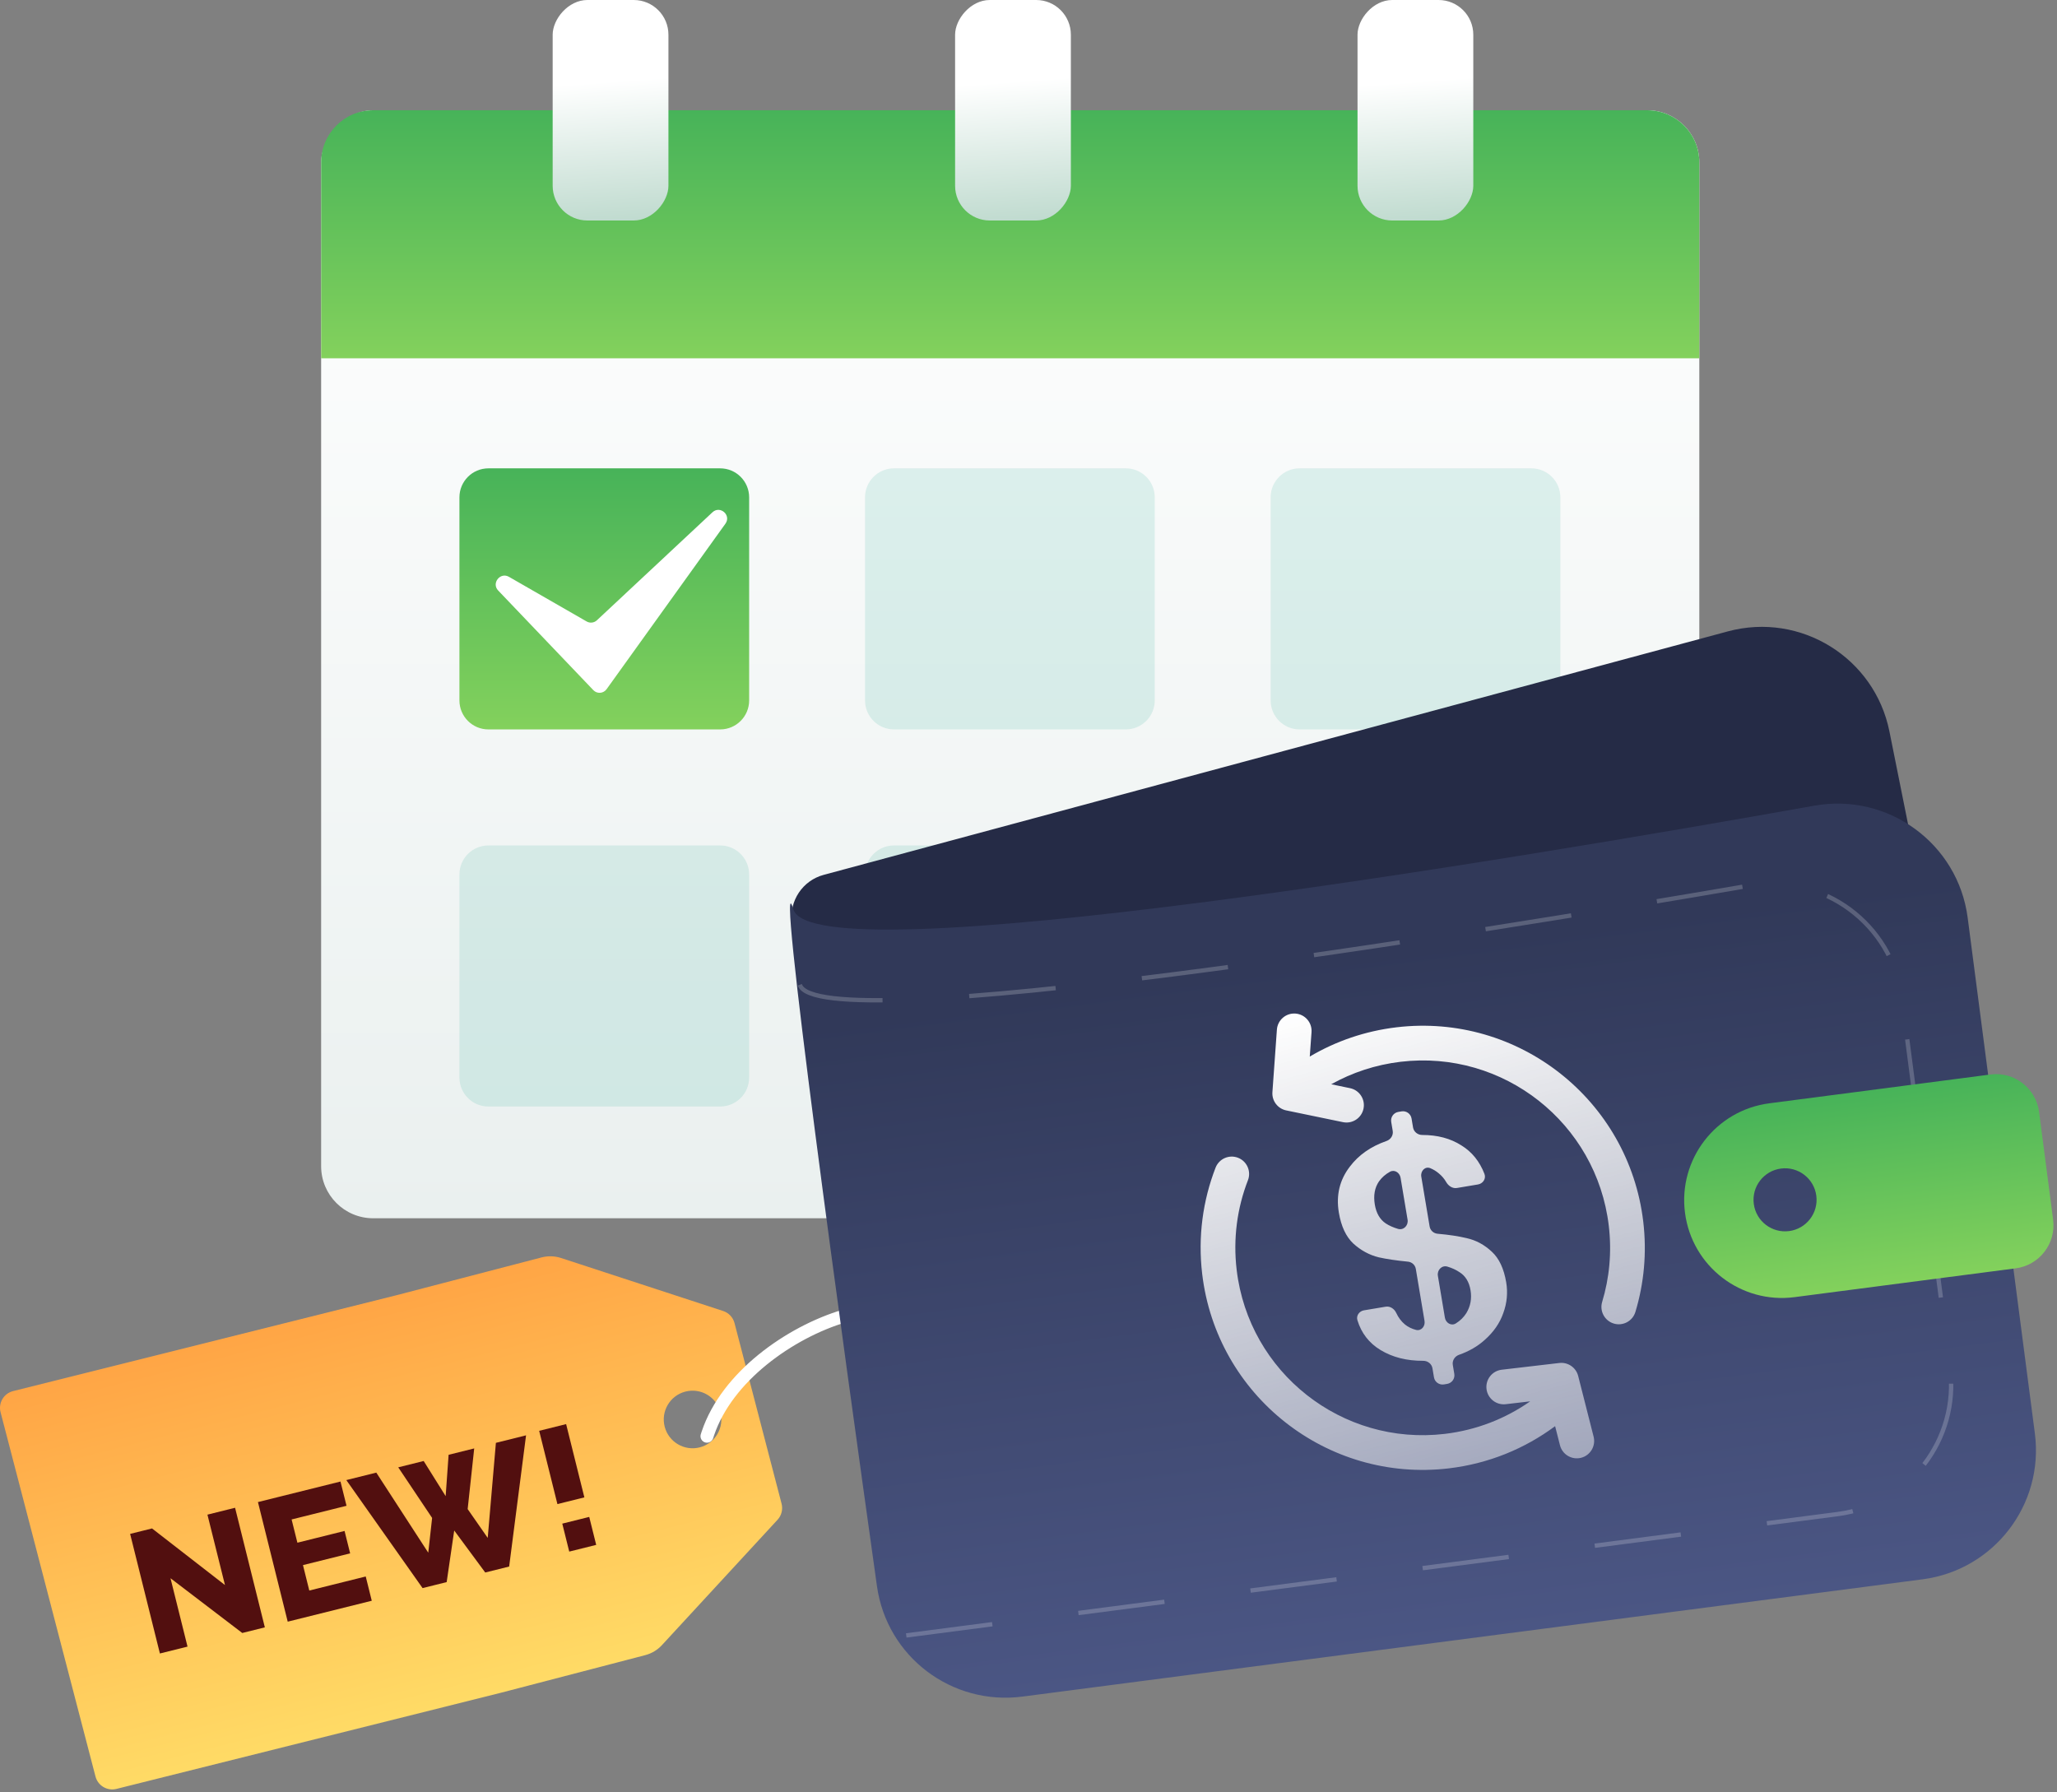 <svg width="474" height="413" viewBox="0 0 474 413" fill="none" xmlns="http://www.w3.org/2000/svg">
<rect x="0" y="0" width="474" height="413" fill="#808080" stroke="none"/>
<path fill-rule="evenodd" clip-rule="evenodd" d="M148.683 381.411C150.16 381.026 151.496 380.225 152.53 379.103L179.175 350.211C180.094 349.214 180.442 347.819 180.101 346.507L169.256 304.89C168.914 303.578 167.928 302.53 166.64 302.108L129.283 289.894C127.833 289.42 126.276 289.373 124.799 289.757L91.386 298.465L3.017 320.565C0.869 321.102 -0.429 323.289 0.13 325.432L22.005 409.377C22.556 411.491 24.707 412.766 26.826 412.236L115.271 390.118L148.683 381.411ZM161.264 333.525C157.717 334.449 154.093 332.323 153.168 328.777C152.244 325.23 154.371 321.607 157.917 320.683C161.463 319.759 165.087 321.884 166.011 325.43C166.935 328.976 164.81 332.601 161.264 333.525Z" fill="url(#paint0_linear_11271_8474)"/>
<path d="M210.04 301.894C208.158 300.736 205.695 300.285 203.02 300.321C200.322 300.357 197.273 300.89 194.098 301.836C187.749 303.728 180.728 307.322 174.741 312.199C168.947 316.919 164.03 322.917 161.702 329.845L161.485 330.519L161.447 330.667C161.298 331.409 161.732 332.158 162.47 332.387C163.209 332.615 163.991 332.241 164.286 331.544L164.339 331.401L164.534 330.796C166.63 324.564 171.118 319.003 176.628 314.514C182.31 309.886 188.979 306.478 194.951 304.699C197.936 303.809 200.706 303.339 203.061 303.307C205.437 303.275 207.261 303.691 208.474 304.438C209.612 305.139 210.302 306.177 210.414 307.741C210.525 309.292 210.065 311.434 208.674 314.264L208.383 314.838L208.319 314.977C208.04 315.681 208.334 316.496 209.02 316.852C209.706 317.209 210.542 316.98 210.957 316.347L211.034 316.215L211.35 315.592C212.871 312.5 213.556 309.807 213.394 307.528C213.214 305.007 211.998 303.1 210.04 301.894Z" fill="white"/>
<path d="M39.289 363.686L43.212 379.445L36.846 381.029L29.986 353.47L35.032 352.214L51.841 365.26L47.802 349.035L54.168 347.451L61.029 375.009L55.827 376.304L39.289 363.686ZM84.277 363.286L85.668 368.876L66.299 373.697L59.439 346.138L78.458 341.404L79.85 346.993L67.196 350.143L68.529 355.5L79.398 352.794L80.683 357.957L69.814 360.662L71.273 366.523L84.277 363.286ZM91.767 338.132L97.628 336.673L102.694 344.769L103.373 335.243L109.273 333.774L107.765 347.752L112.386 354.393L114.271 332.489L121.219 330.759L117.327 360.994L111.815 362.367L104.665 352.687L102.927 364.579L97.376 365.961L79.802 341.069L86.712 339.349L98.684 357.803L99.575 349.791L91.767 338.132ZM128.447 346.602L124.244 329.717L130.454 328.171L134.658 345.056L128.447 346.602ZM131.172 357.548L129.568 351.105L135.779 349.559L137.383 356.002L131.172 357.548Z" fill="#520F0F"/>
<rect width="317.577" height="255.332" rx="12" transform="matrix(-1 0 0 1 391.577 25.406)" fill="url(#paint1_linear_11271_8474)"/>
<path d="M391.577 37.406C391.577 30.779 386.204 25.406 379.577 25.406H86C79.373 25.406 74 30.779 74 37.406V82.57H391.577V37.406Z" fill="url(#paint2_linear_11271_8474)"/>
<path d="M299.472 194.826C295.785 194.826 292.796 197.819 292.796 201.511V248.304C292.796 251.995 295.785 254.988 299.472 254.988H352.88C356.567 254.988 359.556 251.996 359.556 248.304V201.511C359.556 197.819 356.567 194.826 352.88 194.826H299.472ZM206.008 194.826C202.321 194.826 199.332 197.819 199.332 201.511V248.304C199.332 251.995 202.321 254.988 206.008 254.988H259.416C263.103 254.988 266.092 251.996 266.092 248.304V201.511C266.092 197.819 263.103 194.826 259.416 194.826H206.008ZM112.544 194.826C108.857 194.826 105.868 197.819 105.868 201.511V248.304C105.868 251.996 108.857 254.988 112.544 254.988H165.952C169.639 254.988 172.628 251.995 172.628 248.304V201.511C172.628 197.819 169.639 194.826 165.952 194.826H112.544ZM299.472 107.925C295.785 107.925 292.796 110.918 292.796 114.609V161.402C292.796 165.094 295.785 168.087 299.472 168.087H352.88C356.567 168.087 359.556 165.094 359.556 161.402V114.609C359.556 110.918 356.567 107.925 352.88 107.925H299.472ZM206.008 107.925C202.321 107.925 199.332 110.918 199.332 114.609V161.402C199.332 165.094 202.321 168.087 206.008 168.087H259.416C263.103 168.087 266.092 165.094 266.092 161.402V114.609C266.092 110.918 263.103 107.925 259.416 107.925H206.008Z" fill="#009A7E" fill-opacity="0.12"/>
<path d="M112.544 107.926C108.857 107.926 105.868 110.919 105.868 114.61V161.403C105.868 165.095 108.857 168.088 112.544 168.088H165.952C169.639 168.088 172.628 165.095 172.628 161.403V114.61C172.628 110.919 169.639 107.926 165.952 107.926H112.544Z" fill="url(#paint3_linear_11271_8474)"/>
<rect width="26.676" height="50.812" rx="8" transform="matrix(-1 0 0 1 339.494 0)" fill="url(#paint4_linear_11271_8474)"/>
<rect width="26.676" height="50.812" rx="8" transform="matrix(-1 0 0 1 246.762 0)" fill="url(#paint5_linear_11271_8474)"/>
<rect width="26.676" height="50.812" rx="8" transform="matrix(-1 0 0 1 154.029 0)" fill="url(#paint6_linear_11271_8474)"/>
<path d="M136.729 159.042C132.791 154.918 122.587 144.231 114.795 136.075C113.196 134.401 115.269 131.768 117.275 132.921L135.182 143.212C135.944 143.649 136.902 143.539 137.544 142.939L164.171 118.053C165.937 116.403 168.571 118.718 167.161 120.681L139.783 158.81C139.053 159.828 137.594 159.948 136.729 159.042Z" fill="white"/>
<path d="M182.476 212.554C181.829 207.587 184.956 202.908 189.792 201.606L398.171 145.493C414.909 140.986 431.972 151.56 435.385 168.554L464.478 313.431C467.899 330.469 456.174 346.841 438.941 349.086L233.997 375.787C217.567 377.928 202.513 366.344 200.372 349.915L182.476 212.554Z" fill="#252B46"/>
<path d="M182.817 209.549C187.421 225.037 348.704 198.033 418.088 185.659C435.066 182.631 451.187 194.367 453.415 211.469L468.899 330.314C471.04 346.744 459.456 361.798 443.027 363.938L235.605 390.963C219.317 393.085 204.365 381.784 202.081 365.518C194.232 309.627 178.35 194.521 182.817 209.549Z" fill="url(#paint7_linear_11271_8474)"/>
<path d="M184.305 226.938C188.353 239.566 337.09 215.447 403.119 204.081C420.035 201.169 436.017 212.89 438.235 229.911L449.357 315.276C451.497 331.706 439.914 346.76 423.484 348.901L203.966 377.501" stroke="white" stroke-opacity="0.2" stroke-dasharray="20 20"/>
<path d="M458.663 247.607C464.14 246.894 469.158 250.755 469.871 256.231L473.107 281.065C473.82 286.542 469.959 291.56 464.482 292.274L413.523 298.913C401.188 300.52 389.887 291.823 388.28 279.489C386.673 267.155 395.369 255.854 407.703 254.247L458.663 247.607ZM410.395 269.282C406.416 269.8 403.611 273.446 404.13 277.425C404.648 281.404 408.293 284.208 412.272 283.69C416.251 283.172 419.056 279.526 418.538 275.548C418.02 271.569 414.373 268.763 410.395 269.282Z" fill="url(#paint8_linear_11271_8474)"/>
<path d="M280.106 269.08C280.905 267.021 283.223 265.998 285.282 266.797C287.342 267.595 288.364 269.913 287.566 271.973C285.099 278.333 284.107 285.374 284.968 292.633C287.776 316.312 309.248 333.231 332.927 330.424C340.269 329.553 346.955 326.89 352.608 322.925L346.977 323.584C344.783 323.841 342.796 322.27 342.54 320.076C342.283 317.882 343.854 315.896 346.048 315.639L359.319 314.086C361.31 313.853 363.168 315.13 363.662 317.073L367.222 331.071C367.766 333.212 366.471 335.389 364.33 335.934C362.189 336.478 360.012 335.183 359.467 333.043L358.348 328.645C351.408 333.805 343.066 337.278 333.868 338.368C305.802 341.696 280.352 321.641 277.024 293.575C276.006 284.986 277.178 276.63 280.106 269.08ZM322.224 256.229L322.965 256.105C324.054 255.923 325.086 256.658 325.268 257.748L325.613 259.814C325.784 260.834 326.706 261.545 327.74 261.544C331.243 261.541 334.249 262.342 336.757 263.95C339.181 265.438 340.95 267.626 342.066 270.515C342.487 271.607 341.732 272.754 340.577 272.947L335.718 273.76C334.702 273.93 333.753 273.278 333.243 272.384C332.815 271.633 332.245 270.966 331.534 270.384C330.949 269.885 330.3 269.488 329.587 269.195C328.379 268.698 327.296 269.863 327.511 271.152L329.432 282.624C329.584 283.537 330.344 284.223 331.266 284.305C333.915 284.538 336.146 284.876 337.961 285.318C340.117 285.797 342.045 286.833 343.744 288.426C345.436 289.971 346.547 292.33 347.078 295.502C347.48 297.905 347.257 300.265 346.409 302.581C345.61 304.889 344.177 306.958 342.111 308.786C340.488 310.25 338.522 311.387 336.214 312.198C335.24 312.541 334.601 313.512 334.772 314.531L335.118 316.6C335.3 317.689 334.565 318.72 333.476 318.903L332.735 319.027C331.646 319.209 330.614 318.474 330.432 317.384L330.085 315.31C329.915 314.293 328.999 313.582 327.968 313.586C324.159 313.603 320.874 312.773 318.114 311.097C315.473 309.494 313.699 307.204 312.792 304.227C312.47 303.171 313.222 302.133 314.311 301.95L319.308 301.114C320.339 300.941 321.302 301.607 321.74 302.556C322.224 303.605 322.885 304.484 323.722 305.193C324.453 305.787 325.312 306.211 326.301 306.463C327.502 306.769 328.463 305.624 328.259 304.402L326.252 292.413C326.101 291.51 325.356 290.827 324.445 290.738C321.78 290.477 319.541 290.146 317.727 289.742C315.563 289.215 313.607 288.159 311.859 286.573C310.16 284.98 309.045 282.597 308.514 279.425C307.846 275.436 308.689 271.91 311.042 268.848C313.072 266.156 315.888 264.184 319.491 262.932C320.464 262.593 321.099 261.623 320.928 260.606L320.582 258.532C320.399 257.443 321.134 256.411 322.224 256.229ZM294.238 237.271C294.396 235.068 296.312 233.41 298.515 233.568C300.718 233.726 302.377 235.641 302.219 237.844L301.813 243.476C307.761 239.959 314.521 237.595 321.818 236.73C349.884 233.402 375.333 253.457 378.661 281.523C379.516 288.733 378.826 295.78 376.849 302.325C376.21 304.44 373.979 305.636 371.864 304.998C369.75 304.359 368.553 302.126 369.191 300.012C370.856 294.501 371.439 288.561 370.717 282.465C367.909 258.787 346.438 241.867 322.76 244.674C316.953 245.363 311.557 247.172 306.758 249.859L311.091 250.757C313.254 251.205 314.645 253.321 314.197 255.484C313.749 257.647 311.633 259.038 309.47 258.59L296.385 255.882C294.422 255.475 293.062 253.678 293.205 251.678L294.238 237.271ZM333.542 291.881C332.252 291.491 331.113 292.669 331.335 293.999L332.95 303.644C333.153 304.857 334.414 305.623 335.46 304.976C336.476 304.347 337.286 303.555 337.889 302.599C338.858 301.004 339.181 299.245 338.859 297.322C338.537 295.4 337.687 294.011 336.308 293.155C335.541 292.631 334.618 292.207 333.542 291.881ZM322.734 271.392C322.537 270.212 321.334 269.445 320.287 270.023C319.253 270.593 318.411 271.333 317.762 272.244C316.769 273.695 316.451 275.478 316.804 277.593C317.134 279.563 317.969 281.005 319.308 281.917C320.106 282.438 321.051 282.86 322.144 283.184C323.436 283.567 324.575 282.391 324.352 281.061L322.734 271.392Z" fill="url(#paint9_linear_11271_8474)"/>
<defs>
<linearGradient id="paint0_linear_11271_8474" x1="92.673" y1="396.105" x2="68.995" y2="303.763" gradientUnits="userSpaceOnUse">
<stop stop-color="#FFDB66"/>
<stop offset="1" stop-color="#FFA545"/>
</linearGradient>
<linearGradient id="paint1_linear_11271_8474" x1="158.788" y1="0" x2="158.788" y2="255.332" gradientUnits="userSpaceOnUse">
<stop stop-color="white"/>
<stop offset="1" stop-color="#EAF0EF"/>
</linearGradient>
<linearGradient id="paint2_linear_11271_8474" x1="236.825" y1="25.406" x2="236.825" y2="82.57" gradientUnits="userSpaceOnUse">
<stop stop-color="#47B359"/>
<stop offset="1" stop-color="#83D15C"/>
</linearGradient>
<linearGradient id="paint3_linear_11271_8474" x1="140.096" y1="107.926" x2="140.096" y2="168.088" gradientUnits="userSpaceOnUse">
<stop stop-color="#47B359"/>
<stop offset="1" stop-color="#83D15C"/>
</linearGradient>
<linearGradient id="paint4_linear_11271_8474" x1="25.026" y1="55.392" x2="27.635" y2="19.781" gradientUnits="userSpaceOnUse">
<stop stop-color="#B9D7CA"/>
<stop offset="1" stop-color="white"/>
</linearGradient>
<linearGradient id="paint5_linear_11271_8474" x1="25.026" y1="55.392" x2="27.635" y2="19.781" gradientUnits="userSpaceOnUse">
<stop stop-color="#B9D7CA"/>
<stop offset="1" stop-color="white"/>
</linearGradient>
<linearGradient id="paint6_linear_11271_8474" x1="25.026" y1="55.392" x2="27.635" y2="19.781" gradientUnits="userSpaceOnUse">
<stop stop-color="#B9D7CA"/>
<stop offset="1" stop-color="white"/>
</linearGradient>
<linearGradient id="paint7_linear_11271_8474" x1="314.726" y1="190.945" x2="339.03" y2="377.488" gradientUnits="userSpaceOnUse">
<stop offset="0.154" stop-color="#313959"/>
<stop offset="1" stop-color="#4B5684"/>
</linearGradient>
<linearGradient id="paint8_linear_11271_8474" x1="425.917" y1="251.874" x2="431.737" y2="296.54" gradientUnits="userSpaceOnUse">
<stop stop-color="#47B359"/>
<stop offset="1" stop-color="#83D15C"/>
</linearGradient>
<linearGradient id="paint9_linear_11271_8474" x1="312.467" y1="229.637" x2="342.246" y2="341.798" gradientUnits="userSpaceOnUse">
<stop stop-color="white"/>
<stop offset="1" stop-color="white" stop-opacity="0.5"/>
</linearGradient>
</defs>
</svg>
